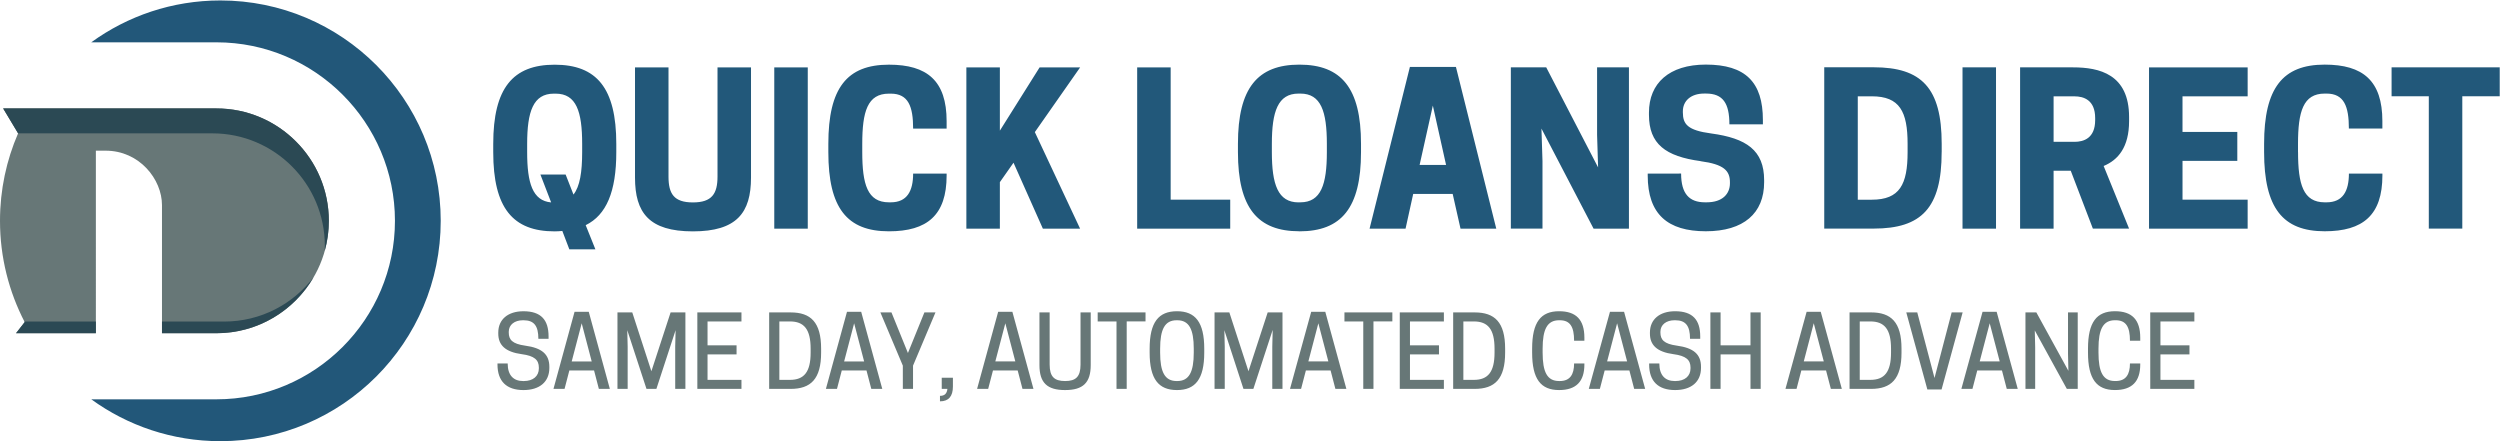 <svg xmlns="http://www.w3.org/2000/svg" viewBox="0 0 765 135">
  <g fill="none" fill-rule="evenodd">
    <path fill="#677777" d="M.962 33.18l4.573 7.62C1.98 49.006 0 58.055 0 67.57c0 11.18 2.738 21.714 7.553 31l-2.648 3.392h24.432V46.105h2.976c10.377 0 17.253 8.775 17.253 16.66v39.197h16.666c18.965 0 34.394-15.427 34.394-34.39 0-18.964-15.43-34.393-34.394-34.393H.962"/>
    <path fill="#2B4954" d="M29.337 101.962v-3.568H7.467c.03.057.056.118.086.175l-2.648 3.39h24.432M95.98 84.8c-6.29 8.253-16.214 13.594-27.368 13.594H49.566v3.568h16.666c12.69 0 23.786-6.912 29.747-17.162M66.23 33.18H.962l4.573 7.62-.003.006h59.474c18.964 0 34.39 15.43 34.39 34.394 0 .537-.014 1.068-.04 1.6.823-2.938 1.27-6.03 1.27-9.23 0-18.962-15.43-34.39-34.394-34.39"/>
    <path fill="#225779" d="M67.43.14C52.666.14 39.022 4.9 27.92 12.95h38.312c30.12 0 54.622 24.503 54.622 54.62 0 30.12-24.503 54.622-54.622 54.622H27.93C39.03 130.24 52.667 135 67.43 135c37.24 0 67.43-30.187 67.43-67.43 0-37.24-30.19-67.43-67.43-67.43"/>
    <path fill="#22587A" d="M169.73 70.8c.82 0 1.58-.065 2.34-.128l2.15 5.632h7.974L179.22 68.9c6.328-3.1 9.365-10.25 9.365-22.337v-2.53c0-17.086-6.01-24.236-18.856-24.236-12.79 0-18.8 7.15-18.8 24.235v2.53c0 17.086 6.01 24.237 18.79 24.237zm3.352-17.403h-7.72l3.29 8.543c-5.694-.506-7.34-5.948-7.34-15.377v-2.53c0-9.872 1.836-15.377 8.163-15.377h.57c6.328 0 8.1 5.505 8.1 15.376v2.53c0 6.076-.697 10.505-2.658 12.973l-2.405-6.138zM212.028 70.8c13.415 0 17.78-5.696 17.78-16.454V20.62h-10.25v33.41c0 5.252-1.708 7.91-7.53 7.91-5.82 0-7.467-2.658-7.467-7.91V20.62h-10.25v33.726c0 10.758 4.31 16.453 17.72 16.453zm35.15-50.18h-10.252v49.356h10.25V20.62zm16.672 25.943v-2.53c0-9.872 1.58-15.377 8.162-15.377h.57c5.38 0 6.834 3.923 6.834 10.693h10.25v-2.28c0-12.34-5.947-17.28-17.654-17.28-12.845 0-18.54 7.15-18.54 24.23v2.53c0 17.08 5.695 24.23 18.54 24.23 11.707 0 17.655-4.94 17.655-17.09v-.57h-10.25c0 5.31-1.836 8.79-6.835 8.79h-.57c-6.58 0-8.162-5.508-8.162-15.38zm42.11-25.944h-10.252v49.35h10.25V55.74l4.178-5.95 8.985 20.186h11.39l-13.85-29.55 13.86-19.806h-12.4l-12.16 19.36V20.62zm70.488 49.35v-8.86h-18.224V20.62h-10.25v49.356h28.474zm21.164.82c12.846 0 18.857-7.15 18.857-24.24v-2.53c0-17.09-6.02-24.24-18.86-24.24-12.78 0-18.8 7.15-18.8 24.23v2.53c0 17.08 6.01 24.23 18.79 24.23zm-.253-8.86c-6.33 0-8.17-5.51-8.17-15.38v-2.53c0-9.87 1.83-15.38 8.16-15.38h.57c6.32 0 8.1 5.5 8.1 15.37v2.53c0 9.87-1.77 15.37-8.1 15.37h-.57zm34.07-41.45l-12.34 49.49h11.01l2.34-10.63h12.08l2.4 10.63h10.94l-12.34-49.48h-14.11zm7.02 11.83l4.05 18.16h-8.1l4.05-18.16zm60.01-11.71h-9.75v20.7l.31 9.93-15.88-30.63h-10.82v49.36H472V49.28l-.315-9.935 15.95 30.623h10.82V20.62zm21.92 28.73c7.15.95 8.98 2.91 8.98 6.45v.31c0 3.29-2.34 5.82-7.09 5.82h-.57c-4.75 0-7.28-2.595-7.28-8.796H504.2v.57c0 11.896 6.137 17.085 17.78 17.085 11.58 0 17.845-5.505 17.845-14.996v-.633c0-9.17-5.442-12.84-16.2-14.3-7.213-.95-8.67-2.843-8.67-6.45v-.32c0-3.163 2.406-5.44 6.52-5.44h.57c5.187 0 7.15 2.973 7.15 9.427h10.25v-1.33c0-11.58-5.315-16.96-17.465-16.96-11.263 0-17.4 5.752-17.4 14.68v.69c0 8.92 5.06 12.72 15.818 14.172zm73.78-2.79v-2.53c0-17.09-6.14-23.42-20.82-23.42h-15.12v49.36h15.12c14.68 0 20.81-6.33 20.81-23.418zM568.48 61.1V29.47h4.3c8.54 0 10.944 4.684 10.944 14.555v2.53c0 9.87-2.403 14.553-10.946 14.553h-4.304zm42.3-40.497h-10.25v49.36h10.25V20.62zm17.62 31.64h5.25l6.77 17.718h11.08l-7.785-19.17c4.43-1.83 7.784-5.76 7.784-13.73V35.8c0-13.1-9.11-15.186-17.15-15.186h-16.2V69.97h10.25V52.258zm0-8.86V29.48h6.39c2.78 0 6.33 1.076 6.33 6.644v.633c0 5.57-3.54 6.644-6.32 6.644h-6.39zm29.2-22.78v49.36h30.18v-8.86h-19.93V49.22h16.767v-8.857h-16.77V29.478h19.934v-8.86H657.6zm45.59 25.945v-2.53c0-9.874 1.58-15.38 8.16-15.38h.57c5.38 0 6.835 3.924 6.835 10.694h10.25v-2.28c0-12.34-5.94-17.28-17.65-17.28-12.84 0-18.54 7.15-18.54 24.23v2.53c0 17.084 5.7 24.235 18.54 24.235 11.71 0 17.66-4.937 17.66-17.086v-.57h-10.25c0 5.32-1.834 8.8-6.833 8.8h-.57c-6.58 0-8.16-5.5-8.16-15.37zm50.27-17.087h11.454V20.6h-33.09v8.86h11.39v40.5h10.25V29.48z"/>
    <path fill="#677777" d="M159.67 108.38c3.84.51 5.22 1.74 5.22 4.11v.24c0 2.37-1.77 3.87-4.59 3.87h-.24c-2.82 0-4.71-1.65-4.71-5.37h-3.12v.3c0 5.13 2.76 7.83 7.95 7.83 4.95 0 7.92-2.52 7.92-6.78v-.33c0-3.84-2.28-5.79-7.38-6.48-3.96-.54-5.04-1.83-5.04-4.02v-.24c0-2.13 1.77-3.51 4.32-3.51h.21c3.21 0 4.53 1.71 4.53 5.67h3.12v-.72c0-5.07-2.31-7.71-7.68-7.71-4.77 0-7.71 2.52-7.71 6.51v.33c0 3.48 2.1 5.61 7.2 6.3zm16.142-12.96l-6.45 23.58h3.39l1.47-5.64h7.56l1.47 5.64h3.36l-6.45-23.58h-4.35zm2.19 3.51l3.06 11.67h-6.12l3.06-11.67zm28.732 2.1l-.12 5.01V119h3.12V95.6h-4.53l-5.88 18-5.85-18h-4.53V119h3.12v-12.96l-.12-5.01 5.88 17.97h3.03l5.88-17.97zm6.653-5.43V119h13.5v-2.76h-10.38v-7.8h8.88v-2.76h-8.88v-7.32h10.38V95.6h-13.5zm37.876 12.3v-1.2c0-8.1-3.18-11.1-9.33-11.1h-6.57V119h6.57c6.15 0 9.33-3 9.33-11.1zm-12.78 8.34V98.36h3.24c4.32 0 6.33 2.4 6.33 8.34v1.2c0 5.94-2.01 8.34-6.33 8.34h-3.24zm20.693-20.82l-6.45 23.58h3.39l1.47-5.64h7.56l1.47 5.64h3.36l-6.45-23.58h-4.35zm2.19 3.51l3.06 11.67h-6.12l3.06-11.67zm18.022 12.96l6.87-16.29h-3.39l-5.04 12.42-5.04-12.42h-3.39l6.87 16.29V119h3.12v-7.11zm12.203 3.69h-3.42V119h1.74c-.18 1.53-.93 2.13-2.28 2.13v1.68c2.64 0 3.96-1.53 3.96-4.53v-2.7zm13.85-20.16L298.99 119h3.39l1.47-5.64h7.56l1.47 5.64h3.36l-6.45-23.58h-4.35zm2.19 3.51l3.06 11.67h-6.12l3.06-11.67zm18.3 20.43c5.46 0 7.83-2.22 7.83-7.65V95.6h-3.12v15.96c0 3.72-1.44 5.04-4.71 5.04-3.3 0-4.74-1.32-4.74-5.04V95.6h-3.12v16.11c0 5.43 2.37 7.65 7.86 7.65zm18.84-21h5.76V95.6h-14.64v2.76h5.76V119h3.12V98.36zm15.39 21c5.61 0 8.34-3.36 8.34-11.46v-1.2c0-8.1-2.73-11.46-8.34-11.46-5.64 0-8.37 3.36-8.37 11.46v1.2c0 8.1 2.73 11.46 8.37 11.46zm-.12-2.76c-3.6 0-5.04-2.76-5.04-8.7v-1.2c0-5.94 1.44-8.7 5.04-8.7h.21c3.6 0 5.04 2.76 5.04 8.7v1.2c0 5.94-1.44 8.7-5.04 8.7h-.21zm29.4-15.57l-.12 5.01V119h3.12V95.6h-4.53l-5.88 18-5.85-18h-4.53V119h3.12v-12.96l-.12-5.01L380.5 119h3.03l5.88-17.97zm11.786-5.61L394.74 119h3.39l1.47-5.64h7.56l1.47 5.64h3.36l-6.45-23.58h-4.35zm2.19 3.51l3.06 11.67h-6.12l3.06-11.67zm16.884-.57h5.76V95.6H411.4v2.76h5.76V119h3.12V98.36zm8.03-2.76V119h13.5v-2.76h-10.38v-7.8h8.88v-2.76h-8.88v-7.32h10.38V95.6h-13.5zm32.24 12.3v-1.2c0-8.1-3.18-11.1-9.33-11.1h-6.57V119h6.57c6.15 0 9.33-3 9.33-11.1zm-12.78 8.34V98.36H451c4.32 0 6.33 2.4 6.33 8.34v1.2c0 5.94-2.01 8.34-6.33 8.34h-3.24zm24.254-8.34v-1.2c0-5.94 1.41-8.7 5.04-8.7h.21c3.18 0 4.38 2.01 4.38 6.27h3.15v-.93c0-5.52-2.55-8.1-7.74-8.1-5.61 0-8.25 3.36-8.25 11.46v1.2c0 8.1 2.64 11.46 8.25 11.46 5.19 0 7.74-2.58 7.74-7.83v-.3h-3.15c0 3.39-1.26 5.37-4.38 5.37h-.21c-3.66 0-5.04-2.76-5.04-8.7zm20.604-12.48L486.17 119h3.39l1.47-5.64h7.56l1.47 5.64h3.36l-6.45-23.58h-4.35zm2.19 3.51l3.06 11.67h-6.12l3.06-11.67zm17.24 9.45c3.84.51 5.22 1.74 5.22 4.11v.24c0 2.37-1.77 3.87-4.59 3.87h-.24c-2.82 0-4.71-1.65-4.71-5.37h-3.12v.3c0 5.13 2.76 7.83 7.95 7.83 4.95 0 7.92-2.52 7.92-6.78v-.33c0-3.84-2.28-5.79-7.38-6.48-3.96-.54-5.04-1.83-5.04-4.02v-.24c0-2.13 1.77-3.51 4.32-3.51h.21c3.21 0 4.53 1.71 4.53 5.67h3.12v-.72c0-5.07-2.31-7.71-7.68-7.71-4.77 0-7.71 2.52-7.71 6.51v.33c0 3.48 2.1 5.61 7.2 6.3zm23.57-12.78v10.08h-9.15V95.6h-3.12V119h3.12v-10.56h9.15V119h3.12V95.6h-3.12zm17.178-.18L546.35 119h3.39l1.47-5.64h7.56l1.47 5.64h3.36l-6.45-23.58h-4.35zm2.19 3.51l3.06 11.67h-6.12L555 98.93zm26.847 8.97v-1.2c0-8.1-3.18-11.1-9.33-11.1h-6.57V119h6.57c6.15 0 9.33-3 9.33-11.1zm-12.78 8.34V98.36h3.24c4.32 0 6.33 2.4 6.33 8.34v1.2c0 5.94-2.01 8.34-6.33 8.34h-3.24zm25.04 2.94l6.45-23.58h-3.36l-5.25 20.07-5.28-20.07h-3.36l6.45 23.58h4.35zm12.54-23.76L600.18 119h3.39l1.47-5.64h7.56l1.47 5.64h3.36l-6.45-23.58h-4.35zm2.19 3.51l3.06 11.67h-6.12l3.06-11.67zm26.93-3.33h-2.97v12.69l.12 5.19-9.81-17.88h-3.33V119h2.97v-12.69l-.12-5.19 9.81 17.88h3.33V95.6zm6.355 12.3v-1.2c0-5.94 1.41-8.7 5.04-8.7h.21c3.18 0 4.38 2.01 4.38 6.27h3.15v-.93c0-5.52-2.55-8.1-7.74-8.1-5.61 0-8.25 3.36-8.25 11.46v1.2c0 8.1 2.64 11.46 8.25 11.46 5.19 0 7.74-2.58 7.74-7.83v-.3h-3.15c0 3.39-1.26 5.37-4.38 5.37h-.21c-3.66 0-5.04-2.76-5.04-8.7zm15.836-12.3V119h13.5v-2.76h-10.38v-7.8h8.88v-2.76h-8.88v-7.32h10.38V95.6h-13.5z"/>
  </g>
</svg>